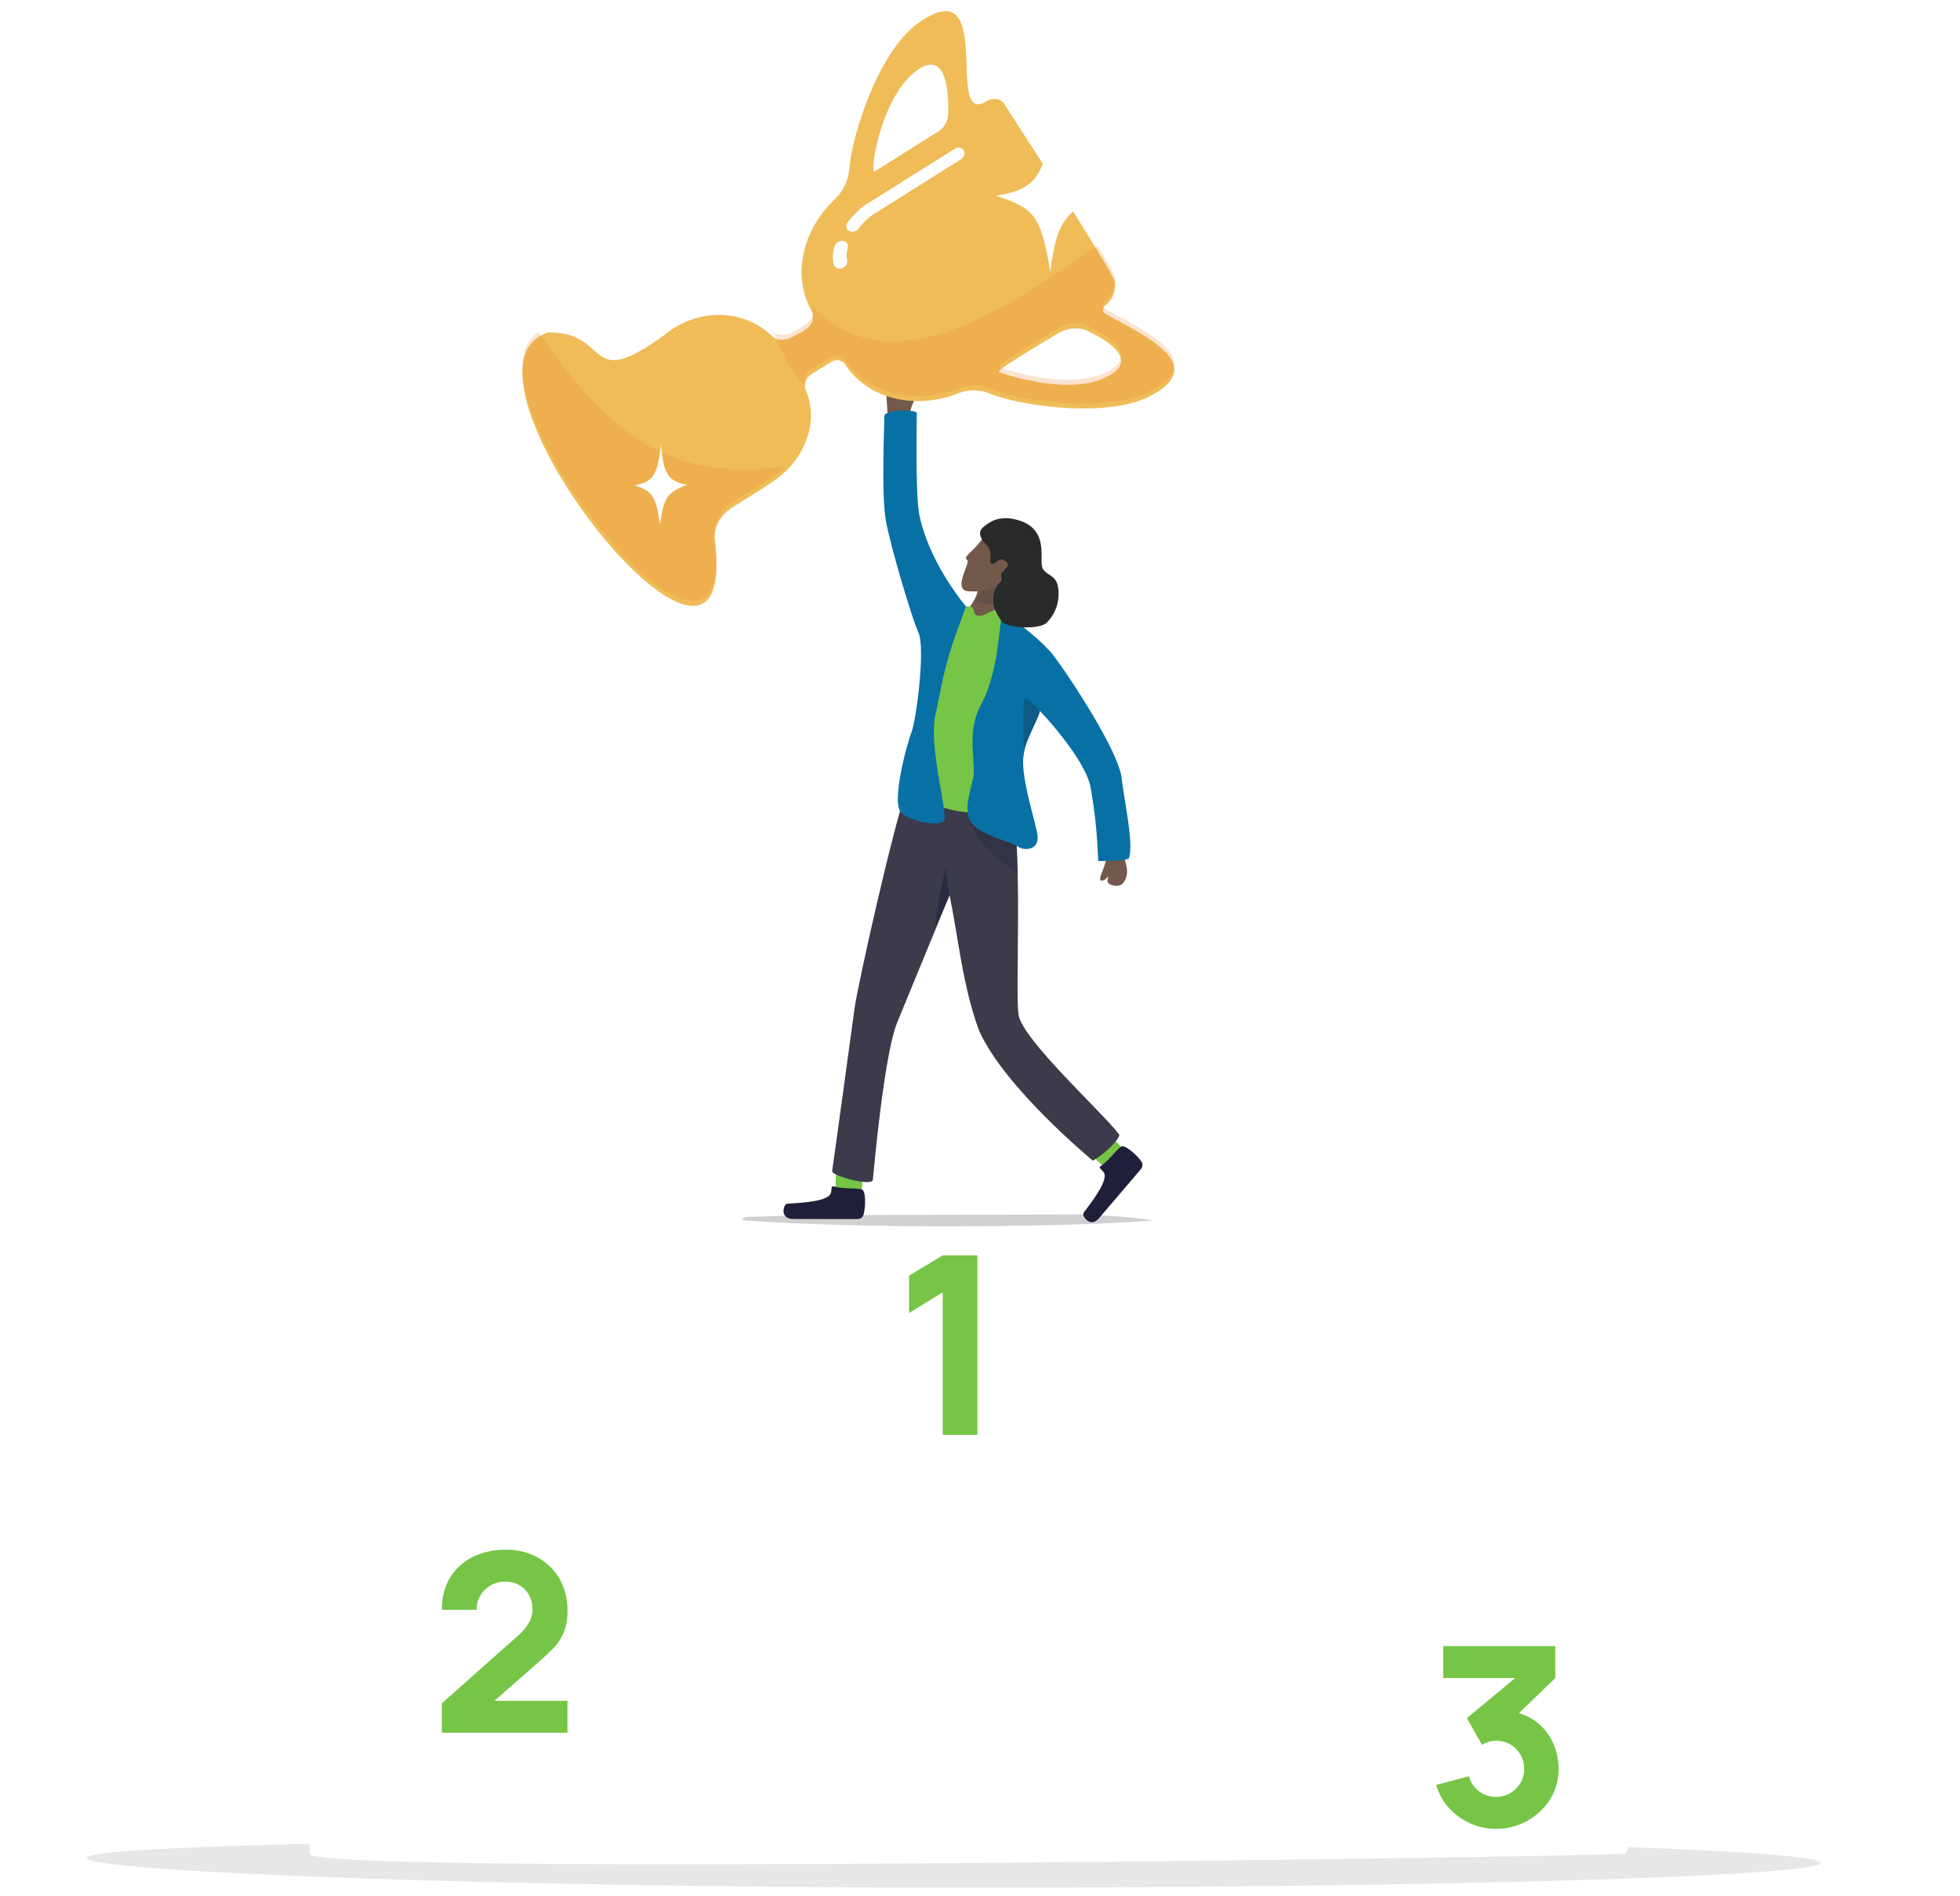 <svg xmlns="http://www.w3.org/2000/svg" xmlns:xlink="http://www.w3.org/1999/xlink" width="1164" height="1126" viewBox="0 0 1164 1126">
  <defs>
    <clipPath id="clip-path">
      <rect id="Rectangle_4142" data-name="Rectangle 4142" width="1164" height="1126" transform="translate(791 2043)" fill="#fff" stroke="#707070" stroke-width="1"/>
    </clipPath>
    <clipPath id="clip-path-2">
      <rect id="Rectangle_4078" data-name="Rectangle 4078" width="2092" height="1395" transform="translate(0.094 -0.271)" fill="none"/>
    </clipPath>
    <filter id="Path_17700" x="174.938" y="715.016" width="803.188" height="400.973" filterUnits="userSpaceOnUse">
      <feOffset dy="3" input="SourceAlpha"/>
      <feGaussianBlur stdDeviation="3" result="blur"/>
      <feFlood flood-opacity="0.161"/>
      <feComposite operator="in" in2="blur"/>
      <feComposite in="SourceGraphic"/>
    </filter>
    <filter id="Path_17734" x="301.249" y="-2.375" width="405.131" height="371.167" filterUnits="userSpaceOnUse">
      <feOffset dy="3" input="SourceAlpha"/>
      <feGaussianBlur stdDeviation="3" result="blur-2"/>
      <feFlood flood-opacity="0.161"/>
      <feComposite operator="in" in2="blur-2"/>
      <feComposite in="SourceGraphic"/>
    </filter>
    <filter id="Path_17739" x="582.431" y="62.14" width="84.509" height="108.42" filterUnits="userSpaceOnUse">
      <feOffset dy="3" input="SourceAlpha"/>
      <feGaussianBlur stdDeviation="3" result="blur-3"/>
      <feFlood flood-opacity="0.161"/>
      <feComposite operator="in" in2="blur-3"/>
      <feComposite in="SourceGraphic"/>
    </filter>
    <filter id="Path_17740" x="367.934" y="255.47" width="49.07" height="65.38" filterUnits="userSpaceOnUse">
      <feOffset dy="3" input="SourceAlpha"/>
      <feGaussianBlur stdDeviation="3" result="blur-4"/>
      <feFlood flood-opacity="0.161"/>
      <feComposite operator="in" in2="blur-4"/>
      <feComposite in="SourceGraphic"/>
    </filter>
    <filter id="Path_17741" x="916.056" y="516.384" width="242.523" height="96.67" filterUnits="userSpaceOnUse">
      <feOffset dy="3" input="SourceAlpha"/>
      <feGaussianBlur stdDeviation="3" result="blur-5"/>
      <feFlood flood-opacity="0.161"/>
      <feComposite operator="in" in2="blur-5"/>
      <feComposite in="SourceGraphic"/>
    </filter>
    <filter id="Path_17742" x="-4.821" y="197.28" width="276.799" height="113.446" filterUnits="userSpaceOnUse">
      <feOffset dy="3" input="SourceAlpha"/>
      <feGaussianBlur stdDeviation="3" result="blur-6"/>
      <feFlood flood-opacity="0.161"/>
      <feComposite operator="in" in2="blur-6"/>
      <feComposite in="SourceGraphic"/>
    </filter>
  </defs>
  <g id="best-in-class-2" transform="translate(-791 -2043)" clip-path="url(#clip-path)">
    <g id="best-in-class">
      <g id="Group_5049" data-name="Group 5049" transform="translate(248.151 1178.373)">
        <g id="Group_5048" data-name="Group 5048" transform="translate(100.755 712.898)" clip-path="url(#clip-path-2)">
          <path id="Path_17743" data-name="Path 17743" d="M0,2000Z" transform="translate(0 -605.271)" fill="#eddcc3"/>
          <path id="Path_17698" data-name="Path 17698" d="M1024.36,355.334l103.893,1193.834,525.954,19.479L1165.357,329.361C1080.017,346.058,1024.36,355.334,1024.36,355.334Z" transform="translate(-284.035 -422.485)" fill="#fff" opacity="0.48"/>
          <path id="Path_17699" data-name="Path 17699" d="M670.536,2257.388c0,8.136,242.928,17.583,522.833,17.583s506.814-6.6,506.814-14.732-226.908-14.732-506.814-14.732S670.536,2249.252,670.536,2257.388Z" transform="translate(-176.955 -1002.378)" fill="#32323f" opacity="0.12"/>
          <g transform="matrix(1, 0, 0, 1, 442.09, 151.73)" filter="url(#Path_17700)">
            <path id="Path_17700-2" data-name="Path 17700" d="M1640.9,2091.127c-11.481,1.472-780.435,13.259-780.435,0v-92.8c1.384-88.38-2.819-136.792,9.631-141.41,1.631-.607,6.893-.939,14.806-1.095,34.9-.644,121.379,2.338,175.71,1.739,27.485-.3,46.746-1.517,46.937-4.587.6-9.737-1.991-116.081,9.5-134.5.913-1.472,1.923-2.264,3.046-2.278,3.5-.037,18.4-.547,39.322-1.11l81.182-.363,73.757-.333h.006c1.206.045,2.405.089,3.586.14,18.569.777,33.826,2.072,42.889,4.114,5.343,1.2,8.536,2.664,8.993,4.425,4.151,16.019-5.052,225.365,1.8,225.231,2.6-.052,11.944-.207,25.664-.4,52.694-.732,169.96-1.879,217.907,1.325,12.553.835,20.353,1.975,21,3.492C1639.932,1961.557,1652.383,2089.655,1640.9,2091.127Z" transform="translate(-676.53 -993.37)" fill="#fff"/>
          </g>
          <path id="Path_17701" data-name="Path 17701" d="M1472.192,1718.09c-22.708,2.062-70.057,3.484-124.8,3.484-48.4,0-92.776-1.586-118.986-3.63a3.93,3.93,0,0,1,3.046-1.955c3.5-.031,18.4-.469,39.322-.952l81.182-.311,77.349-.165C1447.873,1715.227,1463.129,1716.338,1472.192,1718.09Z" transform="translate(-345.786 -841.695)" fill="#32323f" opacity="0.23"/>
          <g id="Group_5047" data-name="Group 5047" transform="translate(752.343 155.354)">
            <path id="Path_17705" data-name="Path 17705" d="M1345.229,1699.243" transform="translate(-1133.484 -992.413)" fill="#0d1b3e"/>
            <path id="Path_17706" data-name="Path 17706" d="M1366.468,1715.269" transform="translate(-1139.912 -997.263)" fill="#78add3"/>
            <path id="Path_17707" data-name="Path 17707" d="M1308.33,1685.054c-.315-6.191.846-21.786.846-21.786l16.382.156-1.955,23.409-11.152,6.961Z" transform="translate(-1122.301 -981.526)" fill="#76c546"/>
            <path id="Path_17708" data-name="Path 17708" d="M1293.764,1690.68c-1.715-.417-1.006,1.223-1.651,3.811-1.478,5.925-23.056,6-26.312,6.518-1.681.269-4.426,8.976,3.932,8.976,7.228,0,30.379.086,38.287.035a3.636,3.636,0,0,0,3.509-2.73c1.448-5.723,1.095-14.614-1.111-14.812C1307.087,1691.4,1300.908,1692.418,1293.764,1690.68Z" transform="translate(-1108.898 -989.802)" fill="#1f1f39"/>
            <g id="Group_5036" data-name="Group 5036" transform="translate(330.133 662.494)">
              <path id="Path_17709" data-name="Path 17709" d="M1531.037,1662.806c-4.918-3.773-16.043-14.765-16.043-14.765l10.737-12.374,16.558,16.661-1.927,13Z" transform="translate(-1514.994 -1635.667)" fill="#76c546"/>
              <path id="Path_17710" data-name="Path 17710" d="M1529.527,1668.275c-1.429,1.036.279,1.559,1.832,3.728,3.554,4.965-10.377,21.445-12.09,24.261-.885,1.455,3.967,9.188,9.384,2.823,4.685-5.5,19.755-23.078,24.842-29.134a3.637,3.637,0,0,0,.2-4.442c-3.42-4.812-10.419-10.306-12-8.754C1538.707,1658.593,1535.481,1663.961,1529.527,1668.275Z" transform="translate(-1516.256 -1641.969)" fill="#1f1f39"/>
            </g>
            <path id="Path_17711" data-name="Path 17711" d="M1460.221,1571.725s-52.284-43.09-67.539-77.1c-9.811-26.172-12.416-55.643-17.583-80.527,0,0-23.3,56.42-31.154,75.654s-13.986,89.2-14.421,93.337-24.7-2.4-24.179-5.227,11.438-82.882,13.286-96.458,22.685-107.328,31.932-133.347l10.237,2.625s51.516,7.361,52.072,11.062c.273,1.824.52,3.746.745,5.751l.024.193c1.075,9.633,1.635,21.167,1.9,33.216.785,34.641-.829,73.556.471,83.894,1.848,14.7,50.287,58.611,59.533,71.055C1477.4,1556.422,1471.932,1564.372,1460.221,1571.725Z" transform="translate(-1121.411 -886.133)" fill="#3b3b4c"/>
            <g id="Group_5038" data-name="Group 5038" transform="translate(259.713 312.456)">
              <path id="Path_17712" data-name="Path 17712" d="M1417.151,1207l14.293-.538c1.628-6.119,8.778-19.611,9.157-25.351.416-6.3-.2-6.1-.2-6.1l-10.628,3.306-5,1.557a16.552,16.552,0,0,1-2.105,6.435,34.367,34.367,0,0,1-7.739,9.558C1411.966,1198.5,1417.151,1207,1417.151,1207Z" transform="translate(-1414.014 -1146.216)" fill="#72594b"/>
              <path id="Path_17713" data-name="Path 17713" d="M1431.361,1181.3s-.884,3.154-5.391,7.017c16.416,5.823,30.794.683,27.411-2.184-2.114-1.792-10.882-6.389-10.882-6.389Z" transform="translate(-1417.632 -1147.651)" fill="#1f1f39" opacity="0.14"/>
            </g>
            <path id="Path_17716" data-name="Path 17716" d="M1393.222,1454.24c4.878-10.714,8.476-18.53,8.476-18.53-1.4-7.482-2.427-16.253-2.427-16.253S1394.179,1441.454,1393.222,1454.24Z" transform="translate(-1148.009 -907.74)" fill="#1f1f39" opacity="0.57"/>
            <g id="Group_5040" data-name="Group 5040" transform="translate(314.906 503.641)">
              <path id="Path_17718" data-name="Path 17718" d="M1533.453,1413.123a.064.064,0,0,0-.049.056c-.331,2.687-1.067,1.986-1.988,5.508-.927,3.542-3.86,8.491-2.028,9.016s3.213-1.621,4.1-2.062-1.12,1.661-.015,3.352,5.7,2.61,7.766,1.24,3.474-4.106,3.527-7.63-1.726-8.281-2.1-9.82C1542.311,1411.307,1534.126,1412.983,1533.453,1413.123Z" transform="translate(-1500.604 -1412.179)" fill="#72594b"/>
            </g>
            <path id="Path_17722" data-name="Path 17722" d="M1365.545,1034a87.263,87.263,0,0,0,.227-12.329c-.294-4.21,5.4-12.044,4.861-13.785-.667-2.167-3.939-1.264-4.955-.669s.271-5.167-1.16-7.1c-2.054-2.768-10.267-2.857-11.964,0-1.505,2.535-1.24,7.086-1.02,11.273s.8,13.412,1.154,18.056C1352.827,1031.251,1364.757,1034.224,1365.545,1034Z" transform="translate(-1135.341 -780.196)" fill="#72594b"/>
            <path id="Path_17723" data-name="Path 17723" d="M1450.734,1409.345c-7.6-5.525-23.873-15.009-29.116-33.18l27.187-.229.024.193C1449.905,1385.762,1450.464,1397.3,1450.734,1409.345Z" transform="translate(-1156.602 -894.569)" fill="#1f1f39" opacity="0.28"/>
            <path id="Path_17724" data-name="Path 17724" d="M1425.3,1199.672c-5.169-2.77-9.2,3.458-13.728,2.618-2.746-.51-2.054-2.933-2.971-4.567-.565-1.006-2.181-.764-4.375-1.127-5.756-.952-34.041,110.169-34.041,110.169s14.525,8.284,26,10.836,30.758,2.893,31.3-1.2,7.027-108.307,7.027-108.307S1430.471,1202.443,1425.3,1199.672Z" transform="translate(-1141.037 -840.293)" fill="#76c546"/>
            <path id="Path_17725" data-name="Path 17725" d="M1516.453,1347.857a.147.147,0,0,1-.029.04c-2.106,1.522-11.808,1.627-18.014,1.515a.071.071,0,0,1-.073-.065c-.527-4.8-.451-21.3-4.909-45.1-4.357-16.712-27.691-41.9-29.845-43.92,0,.024,0,.052,0,.084a4.378,4.378,0,0,1-.181.878l0,.024c-.02.077-.044.157-.073.238l0,.019,0,.009c-.036.113-.077.234-.121.358-.057.161-.117.334-.185.515-.326.874-.778,1.933-1.309,3.125-.1.234-.213.475-.326.721-1.276,2.827-2.916,6.29-4.4,9.818-.141.342-.282.681-.423,1.023-.209.511-.415,1.023-.612,1.53s-.395,1.019-.579,1.522l-.025.073a28.353,28.353,0,0,0-1.123,4.708c-.121.708-.234,1.462-.342,2.251-1.764,12.811,7.547,39.913,8.336,47.078.978,8.843-8.183,9.29-11.8,6.44-2.972-2.348-19.773-6.081-26.378-12.754s-1.953-19.025-.077-27.655c1.909-8.739-4.24-27.526,4.547-43.485,11-19.991,10.8-49.236,12.976-55.3,0,0,22.028,14.779,30.759,26.6,13.149,17.8,38.165,57.314,39.9,71.856C1514,1315.515,1519.433,1339.167,1516.453,1347.857Z" transform="translate(-1156.297 -841.792)" fill="#0771a5"/>
            <path id="Path_17726" data-name="Path 17726" d="M1477.95,1282.486l-.258,1.14,0,.02,0,.008c-.036.113-.077.234-.121.358-.056.161-.117.334-.185.515-.326.874-.778,1.933-1.309,3.125-.1.234-.213.476-.326.721-1.276,2.827-2.916,6.29-4.4,9.818-.141.342-.282.681-.423,1.023-.209.511-.415,1.023-.612,1.53s-.4,1.019-.584,1.522a.473.473,0,0,0-.02.073,28.354,28.354,0,0,0-1.124,4.708c-.637-10.97-.878-28.206.652-32.552C1469.235,1274.5,1475.453,1278.841,1477.95,1282.486Z" transform="translate(-1170.666 -863.87)" fill="#1f1f39" opacity="0.28"/>
            <path id="Path_17727" data-name="Path 17727" d="M1397.958,1146.367c-17.483-21.824-25.227-42.119-27.661-54.5s-1.473-56.147-1.473-60.263c0-2.411-19.552-2.143-19.284,1.741.178,2.588-2.009,45.667.937,62.273,2.444,13.774,15.417,58.032,19.284,66.156,4.326,9.087-1.288,52.138-4.1,59.321s-12.383,42.587-5.882,48.01c6.031,5.032,22.012,8.153,25.147,4.542,2.907-3.35-9.278-43.543-5.105-62.572s4.063-23.454,10.762-44.147" transform="translate(-1134.603 -789.893)" fill="#0771a5"/>
            <path id="Path_17730" data-name="Path 17730" d="M1371.459,1013.813c2.31-4.018.654-2.882.971-5.29.223-1.7,1.084-2.27,2.946-.759,1.774,1.44,1.584,2.422,1.339,3.437a19.739,19.739,0,0,1-1.272,3.236Z" transform="translate(-1141.422 -782.883)" fill="#eeada5"/>
            <path id="Path_17731" data-name="Path 17731" d="M1364.886,1002.417c.714,1.16.48,3.86.48,4.442a2.878,2.878,0,0,1-2.31,3.326c-2.731.607-9.374,1-10.446-.268s-1.406-5.6-.67-7.075S1364.886,1002.417,1364.886,1002.417Z" transform="translate(-1135.396 -781.419)" fill="#eeada5"/>
            <g id="Group_5046" data-name="Group 5046">
              <path id="Path_17732" data-name="Path 17732" d="M1194.786,870.75c17.173-2.692,19.627-10.432,22.814-34.421,2.225,22.761,5.066,31.393,22.527,33.987-15.231,6.491-20.583,8.846-23.3,35.154C1213.075,878.826,1209.729,876.471,1194.786,870.75Z" transform="translate(-1087.955 -731.265)" fill="#fff"/>
              <path id="Path_17733" data-name="Path 17733" d="M1406.3,1009.917s-3.319-3.219-4.727-3.219-2.778,1.093-.081,5.073S1406.3,1009.917,1406.3,1009.917Z" transform="translate(-1150.043 -782.825)" fill="#efaea6"/>
              <g id="Group_5045" data-name="Group 5045">
                <g transform="matrix(1, 0, 0, 1, -310.25, -3.62)" filter="url(#Path_17734)">
                  <path id="Path_17734-2" data-name="Path 17734" d="M1274.564,721.841c18.086-14.184,20.33,9.1,19.862,25.215a12.985,12.985,0,0,1-6.306,10.335l-37.633,23.627C1248.244,775.429,1256.094,736.62,1274.564,721.841Zm152.406,182.4a14.353,14.353,0,0,0,.708-1.255,10.666,10.666,0,0,0,.5-1.236c4.836-14.075-23.816-26.956-40.53-36.418-1.822-1.039-1.671-3.581.232-4.995a15.521,15.521,0,0,0,5.7-12.795,8.634,8.634,0,0,0-.43-1.976,2.952,2.952,0,0,0-.174-.452c-.068-.159-.142-.3-.215-.441-.219-.424-.453-.87-.707-1.349a.544.544,0,0,0-.066-.13c-.374-.67-.771-1.4-1.2-2.191-.776-1.384-1.66-2.918-2.637-4.6q-.288-.5-.6-1.027c-.381-.633-.766-1.3-1.158-1.969-.253-.4-.508-.835-.764-1.267-.22-.376-.459-.756-.686-1.143-.448-.764-.929-1.553-1.416-2.354l-.344-.548c-18.424-30.388-53.243-83.66-55.152-87-2.031-3.558-7.23-4.239-11.289-1.69-24.973,14.682,7.242-81.364-41.274-45.774-22.769,17.4-38.206,65.694-39.739,85.974a28.377,28.377,0,0,1-8.893,17.994c-19.023,18.273-25.106,45.089-13.672,65.709a8.145,8.145,0,0,1,.7,1.653,8.643,8.643,0,0,1,.3,1.774,7.84,7.84,0,0,1-.668,3.679c-1.716,3.946-5.778,5.623-11.9,8.907-.253.143-.52.264-.787.385-.171.076-.352.158-.519.216a4.164,4.164,0,0,1-.648.236,11.187,11.187,0,0,1-2.05.508,5.17,5.17,0,0,1-.669.077,10.17,10.17,0,0,1-3.463-.227c-.243-.066-.469-.126-.7-.2-.011.007-.011.007-.007-.011-.214-.068-.417-.143-.621-.218a6.438,6.438,0,0,1-.8-.374,8.074,8.074,0,0,1-1.857-1.344c-14.237-13.762-37.921-17.289-58.82-3.965-53.671,40.79-34.659,1.242-74.095,2.1-67.363,23.054,115.415,251.644,99.248,123.61-.927-7.338,3.161-15.08,10.249-19.609,11.905-7.584,22.59-14.058,22.842-14.576a55.771,55.771,0,0,0,8.521-6.566,49.714,49.714,0,0,0,14.217-23.643,38.7,38.7,0,0,0-1.041-23.263,8.184,8.184,0,0,0-.3-.777c-.186-.444-.371-.889-.568-1.327a4.732,4.732,0,0,1-.215-.566c-.054-.185-.114-.381-.157-.572a5.234,5.234,0,0,1-.125-1.169,6.288,6.288,0,0,1,.091-1.2,8.306,8.306,0,0,1,3.54-5.263c3.214-2.206,7.219-4.642,10.52-6.636.6-.361,1.177-.708,1.714-1.045a4.359,4.359,0,0,1,.513-.275,5.157,5.157,0,0,1,1.034-.414,5.988,5.988,0,0,1,6.111,1.464.274.274,0,0,1,.064.053c13.256,21.113,41.571,27.97,67.4,17.957a24.79,24.79,0,0,1,18.37-.168c18.272,7.549,69.582,15,95.491,1.881.434-.226.87-.453,1.286-.683C1421.3,910.534,1425.009,907.378,1426.971,904.244Zm-38.682-1.267c-21.574,10.832-57.2-.723-63.752-3-1.694-1.01,21.74-14.866,34.935-22.853,5.748-3.485,12.67-4.057,18.068-1.444C1391.66,882.495,1407.394,893.6,1388.289,902.977Z" transform="translate(-731.34 -682.05)" fill="#efbc57"/>
                </g>
                <g id="Group_5044" data-name="Group 5044" transform="translate(184.348 84.099)">
                  <g id="Group_5042" data-name="Group 5042" transform="translate(0 55.325)">
                    <path id="Path_17735" data-name="Path 17735" d="M1306.9,900.5a3.122,3.122,0,0,1-.35-.773,18.722,18.722,0,0,1,.463-10.875,4.751,4.751,0,0,1,5.066-3.208,3.283,3.283,0,0,1,2.758,4.341,11.846,11.846,0,0,0-.407,6.774,4.312,4.312,0,0,1-2.886,5A3.8,3.8,0,0,1,1306.9,900.5Z" transform="translate(-1305.943 -885.599)" fill="#fff"/>
                  </g>
                  <g id="Group_5043" data-name="Group 5043" transform="translate(8.037)">
                    <path id="Path_17736" data-name="Path 17736" d="M1317.955,854.635a3.664,3.664,0,0,1,.391-4.19c3.435-4.471,7.367-8.321,10.518-10.3L1381.654,807c1.983-1.245,4.457-.875,5.524.826s.326,4.089-1.657,5.335l-52.79,33.144a36.133,36.133,0,0,0-7.985,8.005,4.533,4.533,0,0,1-5.73,1.358A3.2,3.2,0,0,1,1317.955,854.635Z" transform="translate(-1317.468 -806.265)" fill="#fff"/>
                  </g>
                </g>
                <path id="Path_17737" data-name="Path 17737" d="M1491.927,966.052a14.353,14.353,0,0,0,.708-1.255c.191-.416.364-.836.5-1.236,4.836-14.075-23.816-26.956-40.53-36.418-1.822-1.039-1.671-3.581.232-4.995a15.521,15.521,0,0,0,5.7-12.795,8.008,8.008,0,0,0-.43-1.976,2.949,2.949,0,0,0-.174-.452c-.068-.159-.13-.308-.2-.448-.219-.424-.453-.87-.718-1.342a.543.543,0,0,0-.066-.13c-.363-.677-.76-1.409-1.2-2.191-.776-1.384-1.66-2.918-2.637-4.6q-.288-.5-.6-1.027c-.381-.633-.766-1.3-1.158-1.969-.253-.4-.508-.835-.764-1.267-.22-.376-.459-.756-.686-1.143-.448-.764-.929-1.553-1.416-2.354-.113-.179-.214-.365-.333-.555l-.011.007c-48.488,32.407-121.082,87.309-170.02,35.214a8.145,8.145,0,0,1,.7,1.653,7.238,7.238,0,0,1,.3,1.774,7.842,7.842,0,0,1-.668,3.679c-1.716,3.946-5.778,5.623-11.9,8.907-.26.132-.52.264-.787.385-.171.076-.352.158-.519.216a6.3,6.3,0,0,1-.648.236,11.188,11.188,0,0,1-2.05.508c-.217.027-.446.061-.67.077a10.169,10.169,0,0,1-3.463-.227c-.236-.054-.469-.126-.7-.2-.011.007-.011.007-.007-.011a3.64,3.64,0,0,1-.621-.218,6.438,6.438,0,0,1-.8-.374c-.018,0-.043-.02-.061-.023a148.172,148.172,0,0,0,7.05,16.294,98.471,98.471,0,0,0,12.276,16.474,8.192,8.192,0,0,0-.3-.778q-.262-.678-.557-1.334c-.082-.181-.155-.37-.226-.559-.054-.185-.114-.381-.157-.572a7.131,7.131,0,0,1-.125-1.169,7.306,7.306,0,0,1,.091-1.2,8.306,8.306,0,0,1,3.541-5.263c3.214-2.206,7.219-4.642,10.52-6.636.6-.361,1.177-.708,1.721-1.033.168-.105.331-.193.506-.287a7.618,7.618,0,0,1,1.034-.414,5.988,5.988,0,0,1,6.111,1.464.275.275,0,0,1,.064.053c13.256,21.113,41.571,27.97,67.4,17.957a24.79,24.79,0,0,1,18.37-.168c18.272,7.549,69.582,15,95.491,1.881.434-.226.87-.453,1.286-.683C1486.256,972.341,1489.969,969.168,1491.927,966.052Zm-38.682-1.267c-21.574,10.832-57.2-.723-63.752-3-1.694-1.01,21.74-14.866,34.935-22.853,5.748-3.485,12.67-4.057,18.068-1.444C1456.616,944.3,1472.351,955.409,1453.245,964.785Z" transform="translate(-1106.55 -747.478)" fill="#ed8330" opacity="0.22"/>
                <path id="Path_17738" data-name="Path 17738" d="M1051.032,963.211c49.068,71.873,87,86.952,146.582,79.965-.06.064-.128.127-.191.186l-.005,0a55.837,55.837,0,0,1-8.513,6.56c-.254.516-10.948,7-22.838,14.583-7.094,4.526-11.181,12.272-10.252,19.6C1171.478,1208.206,1000.283,997.327,1051.032,963.211Z" transform="translate(-1041.594 -769.664)" fill="#ed8330" opacity="0.22"/>
              </g>
              <g transform="matrix(1, 0, 0, 1, -310.25, -3.62)" filter="url(#Path_17739)">
                <path id="Path_17739-2" data-name="Path 17739" d="M1444.8,823.2c25.192-3.521,28.791-13.643,33.466-45.015,3.264,29.766,7.43,41.054,33.043,44.447-22.342,8.489-30.193,11.569-34.178,45.973C1471.628,833.759,1466.72,830.678,1444.8,823.2Z" transform="translate(-853.37 -710.04)" fill="#fff"/>
              </g>
              <g transform="matrix(1, 0, 0, 1, -310.25, -3.62)" filter="url(#Path_17740)">
                <path id="Path_17740-2" data-name="Path 17740" d="M1137.217,1079c11.769-1.845,13.449-7.149,15.633-23.588,1.525,15.6,3.472,21.512,15.437,23.291-10.437,4.448-14.106,6.062-15.967,24.09C1149.749,1084.535,1147.457,1082.921,1137.217,1079Z" transform="translate(-760.28 -793.94)" fill="#fff"/>
              </g>
            </g>
          </g>
          <g transform="matrix(1, 0, 0, 1, 442.09, 151.73)" filter="url(#Path_17741)">
            <path id="Path_17741-2" data-name="Path 17741" d="M1948.736,1470.613c-15.775.2-47.808,31.063-1.418,35.358s115.751,1.176,143.832.924c45.834-.411,57.178-2.595,56.556-22.973-.36-11.793-6.308-19.358-30.508-22.148-25.175-2.9-12.719-33.487-43.388-32.178-26.123,1.114-28.286,40.972-52.321,31.514s-18.692,17.076-36.118,22.176C1966.218,1488.893,1964.507,1470.414,1948.736,1470.613Z" transform="translate(-998.15 -907.17)" fill="#fff"/>
          </g>
          <g transform="matrix(1, 0, 0, 1, 442.09, 151.73)" filter="url(#Path_17742)">
            <path id="Path_17742-2" data-name="Path 17742" d="M707.435,1066.708c-30.416,2.16-59.487-.67-89.332-7.874-4.578-1.105-9.433-2.582-12.536-6.68-4.7-6.207-3.286-16.66,1.783-22.454s12.706-7.53,19.752-6.725c4.512.516,9.138,1.939,13.493.464,5.442-1.843,9.045-7.674,12.693-12.753s8.587-10.1,14.21-9.3c4.213.6,7.534,4.312,11.284,6.641s9.195,2.575,11.345-1.713c4.6-9.177-1.857-34.339,21.839-34.339,34.2,0,28.616,25.327,32.734,30.7,6.242,8.147,17.353,6.352,26.392,3.6s19.807-5.372,26.782,1.911c6.049,6.317,6.672,17.9,13.1,23.672,6.846,6.146,16.57,2.867,24.865.107s18.989-3.773,23.8,4.612c4.036,7.031,1.027,17.241-4.714,22.393s-13.31,6.412-20.526,6.924C787.553,1069.213,745.016,1064.04,707.435,1066.708Z" transform="translate(-598.52 -768.69)" fill="#fff"/>
          </g>
        </g>
      </g>
      <g id="Group_5050" data-name="Group 5050" transform="translate(1362 2350.684)">
        <path id="Path_17744" data-name="Path 17744" d="M550.9,661.723c-5.711,7.959-11.717,10.419-8.78,12.3,2.22,1.424-9.2,17.979.705,18.586,9.844.6,18.957-1.625,22.784-11.171s6.32-15.053,6.32-15.053Z" transform="translate(-538.715 -649.198)" fill="#72594b"/>
        <path id="Path_17745" data-name="Path 17745" d="M500.488,654.058c2.486,4.227,5.649,3.867,4.953,12.211-.363,4.36,3.491,1.568,4.492.5,1.119-1.2,3.366-.955,5.186.761,2.187,2.062-1.017,4.474-2.735,6.217-1.28,1.3.528,4.247-.833,5.461-2.653,2.365-8.712,11.475.773,23.625,3.2,4.1,22.242,5.033,26.57.772a23.9,23.9,0,0,0,7.056-17.982c-.15-10.751-6.529-9.224-9.379-14.166-2.616-4.536,4.712-23.577-15.168-28.908-10.487-2.812-15.753.805-19.759,3.97C497.878,649.489,499.633,652.6,500.488,654.058Z" transform="translate(-488.307 -641.533)" fill="#292a2a"/>
      </g>
      <path id="Path_18345" data-name="Path 18345" d="M28.86,0V-84.656L8.88-72.372v-22.2L28.86-106.56H49.432V0Z" transform="translate(1322 2895)" fill="#76c546"/>
      <path id="Path_18343" data-name="Path 18343" d="M7.4-.148V-17.612L52.1-57.276a31.242,31.242,0,0,0,7.1-8.362,15.8,15.8,0,0,0,2.072-7.326,18.446,18.446,0,0,0-2-8.695,14.966,14.966,0,0,0-5.624-5.994,16.181,16.181,0,0,0-8.51-2.183A17.135,17.135,0,0,0,36.149-87.5a16.549,16.549,0,0,0-6.031,6.142,15.453,15.453,0,0,0-2,8.251H7.4q0-10.952,4.81-18.944A32.438,32.438,0,0,1,25.6-104.414a43.507,43.507,0,0,1,19.98-4.366,38.037,38.037,0,0,1,18.685,4.551A33.446,33.446,0,0,1,77.256-91.538a36.838,36.838,0,0,1,4.736,18.87,33.707,33.707,0,0,1-2.22,13.135,30.73,30.73,0,0,1-6.586,9.62q-4.366,4.4-10.73,9.953L33.6-14.652l-1.628-4.44H81.992V-.148Z" transform="translate(1046 3072)" fill="#76c546"/>
      <path id="Path_18344" data-name="Path 18344" d="M41.44,1.924A37.165,37.165,0,0,1,26.2-1.295,37.715,37.715,0,0,1,13.579-10.36,34.068,34.068,0,0,1,5.92-24.124L25.456-29.3a15.594,15.594,0,0,0,6.1,9.065A16.761,16.761,0,0,0,41.44-17.02a16.384,16.384,0,0,0,8.4-2.22,16.826,16.826,0,0,0,6.068-5.994A15.983,15.983,0,0,0,58.164-33.6a16.487,16.487,0,0,0-4.7-11.8A15.9,15.9,0,0,0,41.44-50.32a14.694,14.694,0,0,0-4.292.629,19.05,19.05,0,0,0-4,1.739L24.124-63.788l33.892-28.12,1.48,4.292H10.064V-106.56h66.6v18.944L50.32-62.16l-.148-5.624a32.441,32.441,0,0,1,15.5,6.4A32.481,32.481,0,0,1,75.3-49.1a37.22,37.22,0,0,1,3.293,15.5A33,33,0,0,1,73.482-15.5,37.276,37.276,0,0,1,59.94-2.775,37.378,37.378,0,0,1,41.44,1.924Z" transform="translate(1638 3127)" fill="#76c546"/>
    </g>
  </g>
</svg>